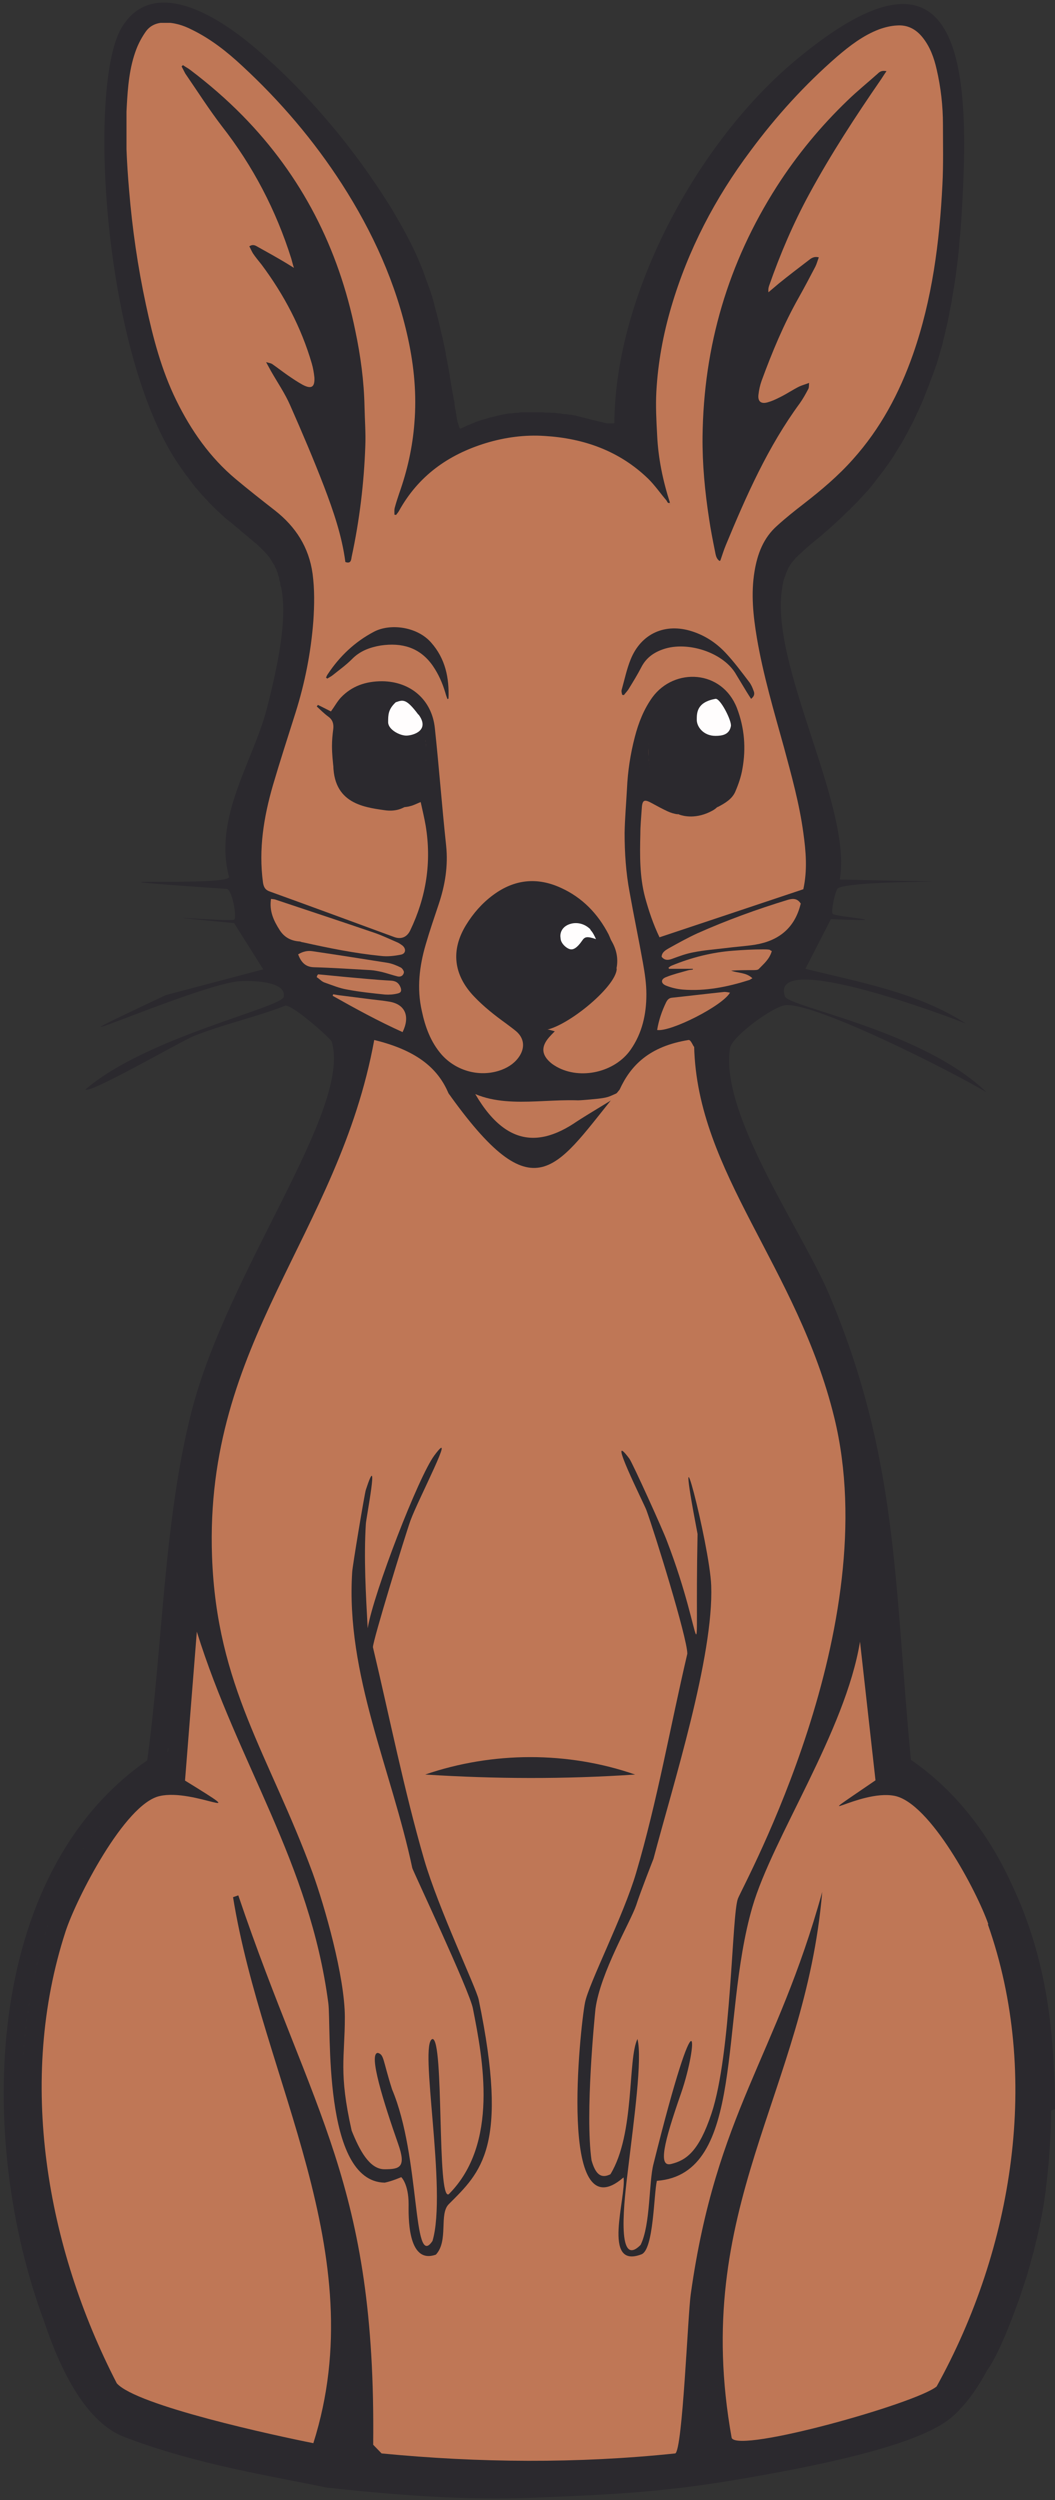 <?xml version="1.0" encoding="UTF-8"?>
<svg xmlns="http://www.w3.org/2000/svg" version="1.1" xmlns:xlink="http://www.w3.org/1999/xlink" viewBox="0 0 402 952">
  <rect x="0" y="0" width="402" height="952" fill="#333333" stroke="none"/>
  <defs>
    <style>
      .cls-1 {
        fill: #2b292e;
      }

      .cls-2 {
        fill: none;
      }

      .cls-3 {
        fill: #bf7756;
      }

      .cls-4 {
        clip-path: url(#clippath);
      }

      .cls-5 {
        fill: #fffdfd;
      }
    </style>
    <clipPath id="clippath">
      <rect class="cls-2" x="48.2" y="8.7" width="311.5" height="400"/>
    </clipPath>
  </defs>
  <!-- Generator: Adobe Illustrator 28.7.1, SVG Export Plug-In . SVG Version: 1.2.0 Build 142)  -->
  <g>
    <g id="Livello_1">
      <g id="Livello_1-2" data-name="Livello_1">
        <g>
          <path class="cls-1" d="M402,803.2h0c0-7.9-.3-16.1-1-24.3-1.5-21.2-6.3-41.7-14.8-59.9-8.7-19.6-21.5-36.8-39.1-48.9-6.4-66.4-4.7-114.7-31.2-177.3-10.1-23.9-41.9-68.8-37.7-93.8.8-4.4,16.8-16.2,21.5-16.3,12.4-.3,62.6,25.1,76.2,33.2-24.4-23.6-75.4-32.4-76.8-36.5-6.3-18.2,63,7.9,69,10.4-18.3-11.9-40.3-15.7-61.2-20.9l9.7-18.9c28.6,1.1,1.5-.9.7-2-.8-1,1.1-9.3,2-9.8,7-3.8,76.7-1.6.7-3.3,4.9-28-27.1-82-21.9-111.3,0-.5.2-1.1.3-1.6v-.2c.1-.6.3-1.2.5-1.7,0-.2.1-.3.2-.5.1-.4.3-.8.4-1.2,0-.2.1-.3.2-.5.2-.5.5-1.1.7-1.6.2-.3.4-.7.6-1h0c.2-.4.5-.7.7-1.1,0,0,.1-.1.2-.2.3-.3.6-.7.9-1,0,0,0-.1.1-.2.3-.4.7-.7,1.1-1.1h0c.4-.4.8-.8,1.3-1.2,0,0,.1-.1.2-.2.4-.4.9-.8,1.3-1.2,0,0,.2-.1.2-.2.5-.4,1-.8,1.5-1.3h0c.6-.5,1.1-.9,1.7-1.4.7-.6,1.5-1.2,2.2-1.8h0c.8-.6,1.5-1.3,2.3-2h0c.4-.3.7-.6,1.1-.9,0,0,.1-.1.2-.2.3-.3.6-.6,1-.9,0,0,.1-.1.2-.2.8-.7,1.6-1.4,2.4-2.2,0,0,.2-.1.2-.2.3-.3.7-.6,1-.9.1,0,.2-.2.3-.3.3-.3.7-.7,1-1,0,0,.1-.1.2-.2.4-.4.8-.8,1.3-1.2h.1c.4-.5.7-.9,1.1-1.2.1-.1.2-.2.3-.3.3-.3.6-.7,1-1,.1-.1.2-.2.3-.3.4-.4.8-.9,1.2-1.3h0c.4-.5.9-.9,1.3-1.4,0-.1.2-.2.3-.3.3-.4.7-.8,1-1.1.1-.1.2-.3.4-.4.3-.4.7-.8,1-1.2,0-.1.2-.2.3-.4.4-.5.9-1.1,1.3-1.6h0c.4-.6.8-1.1,1.2-1.6.1-.2.2-.3.4-.5.3-.4.6-.8,1-1.3.1-.2.2-.3.4-.5.4-.5.7-1,1.1-1.5,0,0,.1-.2.2-.3.4-.6.9-1.2,1.3-1.8,0-.1.2-.3.3-.4.3-.5.7-1,1-1.5.1-.2.3-.4.4-.6.3-.5.6-1,.9-1.5.1-.2.2-.4.3-.5.8-1.3,1.7-2.7,2.5-4.1.1-.2.2-.4.3-.6.3-.5.6-1.1.9-1.6.1-.2.3-.5.4-.7.3-.6.6-1.2.9-1.8,0-.2.2-.3.3-.5.4-.8.8-1.5,1.2-2.3,0-.2.2-.3.2-.5.3-.6.6-1.3.9-1.9.1-.3.2-.5.4-.8.3-.6.5-1.2.8-1.8.1-.2.2-.5.3-.7.4-.8.7-1.6,1.1-2.5h0c.4-1,.7-1.9,1.1-2.8,0-.3.2-.5.3-.8.3-.7.5-1.3.8-2,.1-.3.2-.6.3-.9.3-.7.5-1.4.8-2.1,0-.2.2-.5.3-.7.3-1,.7-1.9,1-2.9,0-.2.1-.3.2-.5.3-.8.5-1.7.8-2.5,0-.3.2-.6.3-1,.2-.7.4-1.5.6-2.2,0-.3.2-.6.3-1,.3-.9.5-1.8.7-2.7,0-.2,0-.3.1-.5.3-1.1.6-2.2.8-3.3,0-.3.1-.6.2-.9.2-.8.4-1.7.6-2.5,0-.4.2-.7.2-1.1.2-.8.4-1.7.5-2.5,0-.3.1-.7.2-1,.2-1.2.5-2.4.7-3.6v-.4c.2-1.1.4-2.2.6-3.3,0-.4.1-.8.2-1.2.1-.9.3-1.8.4-2.7,0-.4.1-.8.2-1.2.1-1,.3-2.1.4-3.1,0-.3,0-.5.1-.8.2-1.3.3-2.6.5-4,0-.3,0-.7.1-1,.1-1,.2-2.1.3-3.1,0-.5,0-.9.1-1.4,0-1,.2-2,.3-3,0-.4,0-.9.1-1.3.1-1.4.2-2.9.3-4.3,3.5-54.6,2.3-115.3-63.2-60.6-37.2,31-68.7,88.9-69,138.1,0,0-.2.1-.3.1h-2.4c-.2,0-.3,0-.5-.1-.1,0-.3,0-.4-.1-.2,0-.3,0-.5-.1-.2,0-.4-.1-.6-.2h-.3c-.4-.1-.8-.2-1.2-.3-.2,0-.5-.1-.7-.2-.2,0-.3,0-.5-.1-.3,0-.6-.2-.9-.2s-.3,0-.4-.1c-.4-.1-.9-.2-1.3-.4h-.2c-.4-.1-.8-.2-1.2-.3-.1,0-.3,0-.4-.1-.4,0-.7-.2-1.1-.3-.1,0-.3,0-.4-.1-.5-.1-1.1-.2-1.6-.4h-.2c-.5-.1-1-.2-1.5-.3h-.5c-.4,0-.9-.2-1.3-.2h-.5c-.6,0-1.2-.2-1.8-.3h-.2c-.6,0-1.1-.1-1.7-.2h-.6c-.5,0-1,0-1.5-.1h-.6c-.7,0-1.3,0-2-.1h-7.3c-.7,0-1.4,0-2.1.2h-.7c-.6,0-1.1.1-1.7.2h-.7c-.8.1-1.6.2-2.3.4h-.1c-.7.1-1.5.3-2.3.5-.2,0-.5.1-.7.2-.6.1-1.2.3-1.8.4-.2,0-.5.1-.7.2-.8.2-1.6.5-2.5.7h0c-.8.3-1.6.5-2.4.8-.2,0-.5.2-.7.3-.6.2-1.2.5-1.9.8-.3.1-.5.2-.8.3-.8.4-1.7.8-2.6,1.2,0,0-.2,0-.3-.2h0l-.2-.2v-.2c0-.1-.1-.2-.2-.4v-.2c0-.2-.2-.4-.2-.6h0c0-.3-.2-.5-.3-.8v-.3c0-.2-.1-.5-.2-.7v-.3c0-.3-.1-.5-.2-.8v-.4c0-.4-.2-.7-.2-1.1h0c0-.6-.2-1-.3-1.5v-.3c0-.4-.2-.8-.2-1.3v-.4c0-.5-.2-.9-.3-1.4v-.2c-.5-2.5-1-5.4-1.5-8.5v-.3c-.1-.7-.3-1.5-.4-2.2,0-.2,0-.4-.1-.6-.1-.7-.3-1.4-.4-2.1,0-.2,0-.4-.1-.7-.2-.8-.3-1.6-.5-2.4v-.4c-.2-1-.4-1.9-.6-2.9h0c-.2-1-.4-1.9-.6-2.8,0-.3-.1-.5-.2-.8-.2-.7-.3-1.4-.5-2.1,0-.3-.2-.6-.2-1-.2-.7-.3-1.4-.5-2,0-.3-.2-.7-.2-1-.2-.7-.4-1.5-.6-2.2,0-.3-.1-.5-.2-.8-.3-1-.5-2-.8-3v-.2c-.3-.9-.5-1.9-.8-2.8,0-.3-.2-.6-.3-.9-.2-.7-.4-1.4-.7-2.1-.1-.4-.2-.7-.4-1.1-.2-.6-.4-1.3-.7-1.9-.1-.4-.3-.7-.4-1.1-.2-.7-.5-1.4-.7-2-.1-.3-.2-.6-.3-.9-.4-1-.8-1.9-1.2-2.9-2-4.9-4.7-10.2-7.9-15.8-.9-1.6-1.9-3.2-2.8-4.8-.5-.8-1-1.6-1.5-2.4-3.1-4.9-6.5-9.9-10.1-14.9-3.7-5-7.5-10-11.6-14.8-6.8-8.1-14-15.7-21.2-22.4-.7-.7-1.5-1.3-2.2-2C87.7,9.2,73.1.6,61.7,1c-6.3.2-11.6,3.2-15.4,9.6-13,21.9-7.1,124.9,22.2,166.9h0c.5.7.9,1.3,1.4,2,.2.2.3.4.5.7.3.4.6.9,1,1.3.2.2.4.5.5.7.3.4.6.8.9,1.2.2.2.3.4.5.7.3.4.7.8,1,1.3,0,.1.2.3.4.4.5.5.9,1.1,1.4,1.6,0,.2.3.3.4.5.3.4.6.7,1,1.1.2.2.4.4.5.6.3.3.6.6.9.9.2.2.4.4.5.6.3.3.6.6.9.9l.5.5c.4.4.9.9,1.3,1.3,0,0,.2.2.3.3.3.3.7.6,1,.9.2.2.4.3.5.5.3.2.5.5.8.7.2.2.4.3.5.5.3.2.5.5.8.7.2.2.3.3.5.4.3.3.6.5.9.7,0,.1.3.2.4.3.4.3.8.7,1.2,1,.2.2.4.4.7.6.2.1.3.3.5.4.5.4,1,.8,1.5,1.3,1,.8,1.9,1.6,2.8,2.3,0,0,.2.1.2.2.4.4.9.7,1.3,1.1h0c.4.3.8.7,1.2,1,0,0,.2.2.3.2.8.7,1.5,1.4,2.2,2.1l.3.3,1,1h0c.3.4.7.7,1,1.1,0,0,0,.2.2.3.3.3.6.7.8,1.1h0c.3.5.6.9.8,1.3,0,0,0,.2.2.3.2.4.5.7.7,1.1,0,0,0,.1,0,.2.2.4.5.9.7,1.3,0,.1,0,.2,0,.3.2.4.4.8.5,1.2,0,0,0,.2,0,.3.2.5.4,1,.5,1.5,0,.1,0,.2,0,.3,0,.4.3.9.4,1.4v.3c0,.6.3,1.1.4,1.7,1.8,9.3.4,23-5.6,46.1-5.2,19.9-20.4,41.3-14.3,63.9-1.3,3.8-74.3-.6-.7,4.5,2.1,1.1,3.7,11.1,2.6,11.7-1.8.9-43-2.8,0,1.3l11.1,17.6-37.1,9.8c-62.1,29.2,9.7-3.2,27.3-5.2,3.7-.4,18.9-.5,17.6,5.9-.9,4.1-52.5,15.4-75.5,35.2.8,2.2,36.4-18.3,41-20.2,11.4-4.6,23.7-7.2,35.2-11.7,3.3.1,17.2,12.6,17.6,13.7,7.7,26.1-39.5,86.7-53.4,140.8-10.7,41.8-11,90-16.9,132.9-62.7,43.5-65,144.7-39.3,213.6,6.7,20.1,16.6,38.8,30.7,44.1,27.6,10.5,55.4,14.7,76.9,19.2,34.6,3.8,58.8,4.8,80.8,3.8,32.7-1.3,50.6-2.4,80.8-7.7,31.3-5.5,65.3-12.9,76.9-23.1,5-4.4,9.4-10.5,13.2-17.6,3.4-4.6,7.5-14.1,11.3-24.6h0c.3-.8.6-1.6.9-2.4,0,0,0-.2.1-.3.3-.8.5-1.6.8-2.4,0,0,0-.3.1-.4.3-.8.5-1.6.8-2.3,0,0,0-.3.1-.4.3-.8.5-1.6.8-2.3,0,0,0-.3.1-.4.3-.8.5-1.6.7-2.3,0,0,0-.2.1-.4.2-.8.5-1.6.7-2.4v-.2c.2-.8.5-1.6.7-2.4h0c.2-.9.5-1.7.7-2.5v-.2c.2-.8.4-1.5.6-2.3v-.3c.2-.7.4-1.4.6-2.1v-.3c.2-.7.4-1.4.5-2v-.3c.2-.7.3-1.3.5-1.9v-.3c.1-.6.3-1.2.4-1.8v-.2c.1-.6.3-1.2.4-1.7v-.2c.1-.6.2-1.1.3-1.6h0c0-.6.2-1.2.3-1.7.3-2,.6-4.1.9-6.1v-.3c.8-6.3,1.4-12.8,1.7-19.4h0v-.2c.2-3.3.3-6.6.3-10v-.3l1.1-.5ZM274.2,399.8h0ZM273.3,395.6l-.4-.4h0c.2.1.3.3.4.4ZM274.2,398.9v.6-.5h0ZM273.5,395.8c0,.1.1.2.2.3,0-.1-.1-.2-.2-.3ZM273.8,396.4c0,.1,0,.3.1.4,0-.1,0-.3-.1-.4ZM274,397.1c0,.2,0,.5.1.7,0-.2,0-.5-.1-.7ZM274.2,398.1v.5-.5ZM115.4,378.9c0,.1.2.3.3.4,0-.1-.2-.2-.3-.4h0ZM115.8,379.5s.2.2.3.3c0,0-.2-.2-.3-.3ZM116.2,379.8s0,0,0,.1h0ZM116.5,380.1h0ZM116.6,380.2h0ZM64.7,657.5v.6-.6ZM64.1,665.3c0,.7,0,1.3-.2,2,0-.7,0-1.3.2-2ZM60.9,676.4c-.2,0-.5.3-.7.4.2,0,.5-.3.7-.4ZM58.7,677.7c-.3.2-.6.3-.9.5.3-.2.6-.3.9-.5ZM56.4,678.9c-.3.2-.6.4-.9.6.3-.2.6-.4.9-.6ZM54.3,680.3c-.3.2-.6.4-.9.6.3-.2.6-.4.9-.6ZM52.2,681.8c-.3.2-.6.4-.8.6.3-.2.6-.4.8-.6ZM50.1,683.3c-.3.2-.5.4-.8.6.3-.2.5-.4.8-.6ZM48,685c-.2.2-.5.4-.7.6.2-.2.5-.4.7-.6ZM45.8,687s-.2.2-.3.3c0,0,.2-.2.3-.3ZM43.6,689c-.2.2-.3.4-.5.5.2-.2.3-.4.5-.5ZM8.1,800.3v4.1-4.1ZM41.8,690.9c-.2.2-.4.5-.6.7.2-.2.4-.5.6-.7ZM40.1,692.8c-.2.3-.5.5-.7.8.2-.3.5-.5.7-.8ZM38.4,694.8c-.2.3-.5.6-.7.8.2-.3.5-.6.7-.8ZM36.7,696.8c-.2.3-.4.6-.7.9.2-.3.4-.6.7-.9ZM35.1,699c-.2.3-.4.6-.6.8.2-.3.4-.6.6-.8ZM33.5,701.2c-.2.3-.4.5-.5.8.2-.3.4-.5.5-.8ZM31.9,703.7c-.1.2-.2.4-.4.5.1-.2.2-.4.4-.5ZM30.1,706.5c-.1.2-.2.4-.3.5.1-.2.2-.4.3-.5ZM28.8,708.8c-.2.3-.3.6-.5.9.2-.3.3-.6.5-.9ZM27.5,711.2c-.2.3-.3.6-.5,1,.2-.3.3-.6.5-1ZM26.2,713.7c-.2.3-.3.7-.5,1,.2-.3.3-.7.5-1ZM25,716.2c-.2.3-.3.7-.5,1,.2-.3.3-.7.5-1ZM23.8,718.7c-.2.3-.3.7-.5,1,.2-.3.3-.7.5-1ZM22.7,721.3c-.1.3-.3.7-.4,1,.1-.3.3-.7.4-1ZM21.5,724.1c-.1.3-.2.5-.3.8.1-.3.2-.5.3-.8ZM20.2,727.6c0,.2-.1.3-.2.5,0-.2.1-.3.2-.5ZM19.2,730.2c-.1.3-.2.7-.3,1,.1-.3.2-.7.3-1ZM18.3,733c-.1.4-.2.7-.4,1.1.1-.4.2-.8.4-1.1ZM17.4,735.7c-.1.4-.2.8-.4,1.2.1-.4.2-.8.4-1.2ZM16.6,738.5c-.1.4-.2.8-.3,1.2.1-.4.2-.8.3-1.2ZM15.8,741.3c-.1.4-.2.8-.3,1.2.1-.4.2-.8.3-1.2ZM15,744.1c-.1.4-.2.8-.3,1.2,0-.4.2-.8.3-1.2ZM14.3,747.1c0,.4-.2.7-.3,1.1,0-.4.2-.7.3-1.1ZM13.5,750.5c0,.3-.1.6-.2.9,0-.3.1-.6.2-.9ZM12.8,753.9c0,.4-.2.8-.2,1.1,0-.4.1-.8.2-1.1ZM12.2,756.7c0,.4-.2.9-.2,1.3,0-.4.2-.9.2-1.3ZM11.7,759.6c0,.5-.2.9-.2,1.4,0-.5.2-.9.2-1.4ZM11.2,762.5c0,.5-.1.9-.2,1.4,0-.5.1-.9.2-1.4ZM10.8,765.4c0,.5-.1.9-.2,1.4,0-.5.1-.9.2-1.4ZM10.3,768.4c0,.5-.1.9-.2,1.4,0-.5.1-.9.2-1.4ZM10,771.3c0,.5-.1.9-.2,1.4,0-.5.1-.9.2-1.4ZM9.6,774.4c0,.5-.1,1-.2,1.4,0-.5.1-1,.2-1.4ZM9.2,778.4c0,.5,0,.9-.1,1.4,0-.5,0-.9.1-1.4ZM8.9,781.3c0,.5,0,1-.1,1.5,0-.5,0-1,.1-1.5ZM8.7,784.2v1.5-1.5ZM8.5,787.1v1.5-1.5ZM8.4,790v1.5-1.5ZM8.3,792.8v1.5-1.5ZM8.2,795.7v1.5-1.5ZM8.1,798.5v1.6-1.6ZM8.9,823.1c0-.5,0-1.1-.1-1.7,0,.6,0,1.1.1,1.7ZM8.7,820.5c0-.5,0-1-.1-1.6,0,.5,0,1,.1,1.6ZM8.5,817.9v-1.5,1.5ZM8.4,815.2v-1.5,1.5ZM8.3,812.5v-1.6,1.6ZM8.2,809.8v-1.6,1.6ZM8.1,807.1v-1.6,1.6Z"/>
          <path class="cls-3" d="M181.1,416.6c14.5,6.1,32.1.2,47.5,3.3-18.1,16.7-33.9,20-47.5-3.3Z"/>
          <g class="cls-4">
            <g>
              <path class="cls-3" d="M153.5,307.4c1-.1,2.1-.2,3-.5,1.2-.3,2.3-.9,3.8-1.5.7,3.2,1.4,6.1,1.9,9,2.3,13.9.2,27.2-5.9,39.9-1.2,2.5-3.4,3.5-6.1,2.5-15.8-5.8-31.5-11.6-47.3-17.3-1.8-.6-2.4-1.6-2.7-3.5-1.7-12.7.3-24.9,3.8-37,2.7-9.2,5.7-18.4,8.6-27.6,3.6-11.4,5.9-23.1,6.8-35,.4-6,.5-12-.3-18-1.4-10-6.4-17.8-14.3-24-5-3.9-10.1-7.9-15-12-9.8-8.2-17-18.5-22.6-29.9-5.7-11.6-8.9-23.9-11.6-36.5-3.1-14.4-5.2-28.9-6.4-43.5-.9-10.6-1.5-21.3-.9-32,.4-7.4,1-14.9,3.7-21.9.9-2.3,2.1-4.5,3.5-6.5,1.6-2.3,4-3.4,6.9-3.5,3.8-.1,7.4,1,10.7,2.7,7.2,3.5,13.4,8.4,19.2,13.8,14.5,13.4,27.3,28.4,38,45,11.7,18.2,20.6,37.7,25.2,58.9,2.3,10.6,3.3,21.3,2.4,32.1-.7,9.2-2.7,18.1-5.8,26.8-.6,1.8-1.2,3.6-1.7,5.5-.2.8-.1,1.7-.1,2.6.2,0,.4,0,.6.1.4-.5.8-1,1.1-1.5,7.4-13.4,18.8-21.5,33.2-25.9,7.3-2.2,14.8-3.2,22.3-2.7,15,.9,28.6,5.7,39.6,16.4,2.5,2.5,4.5,5.4,6.8,8.1.4.5.5,1.4,1.4.9,0,.2,0,.4-.1.6,0,0,.2,0,.1,0v-.5c-2.7-8.4-4.5-17-4.9-25.8-.3-5.5-.6-11.1-.3-16.6.6-11,2.6-21.8,5.7-32.3,6.4-21.7,16.7-41.4,30.2-59.4,9.7-13.1,20.6-25.1,32.9-35.8,4.9-4.2,10-8.1,16-10.4,2.2-.8,4.6-1.4,6.9-1.5,4-.3,7.2,1.4,9.7,4.5,2.9,3.6,4.4,7.8,5.4,12.2,1.6,6.9,2.4,13.9,2.4,21s.2,15.3-.2,22.9c-1.1,22-3.9,43.7-11.2,64.6-5.2,14.8-12.4,28.3-22.9,40-5.6,6.3-12,11.7-18.7,16.9-3.5,2.7-6.9,5.4-10.2,8.4-5.2,4.6-7.5,10.7-8.6,17.4-1.4,8.5-.5,16.9.9,25.3,2.4,14.1,6.5,27.9,10.3,41.6,2.9,10.8,5.9,21.5,7.4,32.6,1,7.1,1.6,14.2,0,21.5-18.2,6.1-36.5,12.2-54.8,18.3-2.4-5-4.1-10.1-5.5-15.2-2.1-7.9-2-16.1-1.8-24.2,0-3,.3-6.1.5-9.1.2-3.9.8-4.3,4.2-2.4,1.8,1,3.7,2,5.6,2.9,1.3.6,2.6,1,4.1,1.2-3.1-3-5.4-6.4-7.7-10-2.3-3.5-3.2-7.3-3.5-11.3-.4-5.2.6-10.2,2.1-15.2,2.5-8.2,14.7-13,23.1-6.6-4.5.5-7.6,2.3-7.7,7.1,0,2.8,1.6,5.3,4.1,6.4,3.1,1.3,5.6.5,9.1-2.9,2.5,6.2.3,21.4-4.6,29.8,3.1-1.6,5.7-3.2,6.9-6,1.2-2.8,2.2-5.7,2.7-8.7,1.4-7.8.8-15.5-2.1-23.1-5.7-14.6-23.8-15.5-32.2-4.1-3.3,4.6-5.3,9.7-6.7,15.1-1.7,6.5-2.7,13.1-3,19.8-.3,5.6-.8,11.2-.9,16.8,0,7.5.5,15.1,1.9,22.5,1.6,9,3.5,18,5.1,27,.7,3.9,1.3,7.9,1.3,11.9,0,7.6-1.6,14.8-6,21.1-6,8.6-19.1,11.6-28.2,6.5-.7-.4-1.5-.9-2.1-1.4-3.7-3.1-3.9-6.2-.8-9.8.6-.7,1.3-1.4,2.2-2.3-1.1-.3-2-.6-2.8-.7-12.5-2.6-21.7-9.5-27.8-20.6-.9-1.5-1.3-3.1-1.2-4.9.4-12.8,9.9-22.3,22.7-22.8,12.5-.5,22,5.2,29.5,14.7.5.7,1,1.4,1.5,2.1,0,0,.2.1.8.6-.9-2.1-1.5-3.8-2.2-5.3-4.1-7.9-10-14-18.1-17.7-9.1-4.2-17.8-3.3-25.9,2.7-4.2,3.1-7.6,7-10.3,11.4-5.9,9.6-4.8,19,3,27.2,3.7,3.9,7.9,7.2,12.2,10.3,1.3,1,2.6,1.9,3.9,3,2.9,2.5,3.4,5.9,1.4,9.2-1.6,2.6-4,4.3-6.8,5.4-8,3.1-17.3.7-23-5.7-4.2-4.8-6.3-10.6-7.6-16.8-1.9-8.5-.9-16.9,1.5-25.1,1.5-5.2,3.3-10.4,5-15.5,2.4-7.2,3.6-14.5,2.8-22.2-1.6-14.9-2.7-29.8-4.3-44.7-1.1-10.8-9.2-17.8-20.1-17.9-6.2,0-11.5,1.8-15.7,6.2-1.4,1.5-2.4,3.4-3.8,5.3-1.6-.8-3.3-1.7-5-2.5,0,.2-.3.4-.4.6,1.4,1.3,2.8,2.7,4.3,3.8,1.7,1.2,2.2,2.7,2,4.7-.3,2.2-.5,4.4-.5,6.5,0,3,.3,6.1.7,9.1.3-2.8.5-5.7.8-8.5.6-4.4,2.1-8.6,4.3-12.4,5-8.9,16.2-10.1,22.4-5-4.2.8-6.9,2.9-7,7.3,0,2.9,1.5,5.1,4.3,6.2,3.7,1.4,6.5,0,9-3.3.3.8.6,1.4.7,1.9,1.4,7.1.8,14.1-2.2,20.7-1.4,3-3.1,5.7-5.9,7.6h.1v-.2h-.2ZM337.8,27.1c-1.5-.3-2.4,0-3.3.9-3.8,3.4-7.9,6.7-11.6,10.3-10.2,9.8-19.2,20.7-26.9,32.7-18.6,29.1-27.9,60.8-28.3,95.3-.1,10.5.9,20.9,2.5,31.3.6,4.1,1.4,8.1,2.2,12.1.3,1.4.4,3,1.8,3.9.2-.1.3-.2.3-.2.7-2,1.3-4,2.1-5.9,7.8-18.8,16-37.4,28.2-54,1.2-1.7,2.2-3.5,3.2-5.4.3-.5.2-1.2.3-2.3-1.6.6-2.7.9-3.8,1.4-2.4,1.2-4.6,2.7-7,3.9s-3.3,1.6-5,2.1c-2.5.7-3.8-.3-3.5-2.9.2-1.8.6-3.6,1.2-5.3,4-10.9,8.4-21.5,14.1-31.6,2.2-3.9,4.3-7.9,6.4-11.9.5-1,.8-2.2,1.3-3.5-1.9-.5-3,.4-4,1.2-3.8,2.9-7.6,5.8-11.3,8.8-1.3,1.1-2.6,2.2-3.9,3.3-.1-1,0-1.8.3-2.6,4.2-12,9.2-23.7,15.3-34.9,8.2-15.1,17.6-29.5,27.4-43.7.6-.9,1.2-1.9,2-3h0ZM131.6,214c2.2.8,2.2-.9,2.4-2,3-13.9,4.7-28,5.2-42.2.2-4.9-.2-9.9-.3-14.9-.2-9.8-1.5-19.4-3.5-28.9-6.4-31.5-20.4-59-43-82-6.2-6.3-12.8-12-19.8-17.3-.9-.7-1.9-1.2-2.9-1.9-.2.2-.3.3-.5.5.5.9.9,1.8,1.4,2.7,4.6,6.7,9,13.6,13.9,20,11.9,15.2,20.7,32.1,26.5,50.5.3,1,.5,2,1,3.5-1.3-.8-2.1-1.3-2.9-1.8-3.5-2.1-7.1-4.1-10.7-6.1-.9-.5-1.9-1.3-3.4-.3.5.9.9,1.9,1.4,2.7,1,1.5,2.2,2.9,3.3,4.3,8.5,11.4,15.1,23.9,19.1,37.6.5,1.7.8,3.5,1,5.3.2,3.7-1.1,4.6-4.5,2.8-2-1.1-3.9-2.4-5.8-3.7-2-1.4-3.8-2.8-5.8-4.2-.5-.3-1.1-.4-2.3-.7.8,1.5,1.3,2.4,1.8,3.3,2.5,4.4,5.4,8.6,7.4,13.2,4.5,10.2,8.9,20.5,12.9,30.9,3.5,9.2,6.8,18.7,8.1,28.7h0ZM286.3,266c1.4-1.1,1.2-2.2.8-3.1-.4-1.1-.9-2.3-1.7-3.3-2.9-3.8-5.7-7.6-9-11.1-3.5-3.7-7.7-6.5-12.7-8.1-10.2-3.3-19.4.8-23.4,10.7-1.5,3.7-2.3,7.6-3.4,11.5-.2.6,0,1.3.2,2,.2,0,.4,0,.6.1.7-.9,1.5-1.7,2-2.6,1.6-2.6,3.2-5.2,4.6-7.9,2-4,5.3-6.1,9.4-7.3,9.3-2.6,22.4,1.9,26.9,10.1,1.3,2.2,2.7,4.4,4,6.6.5.8,1,1.6,1.6,2.5h.1ZM124.3,258c0,.1.3.3.4.4.8-.5,1.6-.9,2.2-1.4,2.5-2,5-3.8,7.2-6,3-3.1,6.8-4.5,10.9-5.2,8.1-1.2,15,.7,19.9,7.7,2.2,3.2,3.7,6.6,4.8,10.3.2.8.5,1.6.8,2.4.3-.1.4-.2.4-.2.3-7.9-1.2-15.2-6.6-21.3-5.4-6.2-15.8-7.4-21.9-4.1-7.2,3.8-13,9.3-17.5,16.1-.3.4-.5.9-.7,1.4h.1ZM227,357.5c-1.2-3.6-4.7-6.1-8-5.8-2,.2-3.7,1.1-4.8,2.7-1.4,2.1-.6,4.9,1.7,6.5,1.9,1.3,3.1.9,4.9-1.6.1-.2.2-.3.3-.5,1.1-1.6,2.5-2.3,4.4-1.6.4.1.9.2,1.4.3h.1Z"/>
              <path class="cls-3" d="M103.4,342.3c.7.1,1.1.1,1.4.2,12.6,4.2,25.3,8.4,37.9,12.7,2.9,1,5.6,2.3,8.4,3.5.8.3,1.5.8,2.2,1.3,1.5,1.2,1.4,3.1-.5,3.5-2.5.5-5.1.8-7.6.5-10.1-1-19.9-3-29.8-5.2-.4,0-.7-.2-1.1-.3-3.3-.2-5.9-1.5-7.7-4.3-2.3-3.6-4.1-7.3-3.3-12.1h0v.2Z"/>
              <path class="cls-3" d="M305.1,344.1c-2.2,9.2-8.3,14.1-17.3,15.6-3.7.6-7.6.8-11.3,1.3-4.1.5-8.2.8-12.2,1.6-2.8.5-5.5,1.5-8.2,2.5-1.6.6-2.9.6-4-.8.1-1.7,1.5-2.5,2.7-3.2,3.6-2,7.2-4,10.9-5.7,11.2-5,22.8-9.2,34.6-12.8,2.1-.6,3.7-.4,4.9,1.6h-.1Z"/>
              <path class="cls-3" d="M264,368.9h-9.1c0-.1-.1-.3-.2-.4.4-.3.7-.6,1.2-.8,7.5-3.1,15.4-5.1,23.5-5.7,3.8-.3,7.6-.5,11.4-.5s2.1.4,3.3.6c-.9,3.2-3.1,4.9-5,6.9-.4.4-1.4.4-2.2.4-2.8,0-5.5,0-8.3.2,2.6,1,5.7.6,8.1,2.9-.6.3-.9.6-1.3.7-8.2,2.6-16.6,4.3-25.3,3.6-2.2-.2-4.3-.7-6.3-1.5s-2.1-2.4-.1-3.2c2.7-1.1,5.6-1.8,8.4-2.6.6-.2,1.3-.2,1.9-.3v-.2h0Z"/>
              <path class="cls-3" d="M278.2,377.9c-2.7,5-22.6,15.1-27.8,14.3.6-3.7,1.8-7.2,3.4-10.5.5-1,1.1-1.7,2.3-1.8,6.6-.7,13.2-1.5,19.9-2.2.6,0,1.3.1,2.2.3h0Z"/>
              <path class="cls-3" d="M113.6,363.4c1.8-1.1,3.6-1.5,5.5-1.2,9.5,1.4,19,2.9,28.5,4.4,1.8.3,3.5,1,5.1,1.8.6.3,1.3,1.4,1.2,1.9-.2,1.1-1.1,1.8-2.4,1.5-2-.5-4-1.2-6-1.7-1.4-.3-2.8-.6-4.2-.7-7.2-.4-14.5-.9-21.7-1.1-3.3-.1-4.9-2-6-4.9h0Z"/>
              <path class="cls-3" d="M127,378.6c1.1.2,2.2.4,3.3.5,3.7.5,7.3.9,11,1.4,2.4.3,4.7.5,7,.9,6.2,1,8,5.7,5.1,11.6-9.1-4.1-17.9-8.9-26.6-13.8,0-.2,0-.4.2-.6Z"/>
              <path class="cls-3" d="M121.2,371c3.5.3,7,.7,10.4,1,5.8.5,11.5,1.1,17.3,1.4,1.9.1,3,.8,3.7,2.5.5,1.3.3,2.1-1.1,2.4-1.6.4-3.2.5-4.8.4-4.8-.5-9.7-1-14.4-1.9-3-.5-5.8-1.7-8.7-2.7-1.1-.4-1.9-1.4-2.9-2,0-.3.2-.7.4-1h.1Z"/>
              <path class="cls-1" d="M162.2,282.2c1.2,8.6-1,28.5-15.7,26.3-8.4-1.2-20.7-2.8-19.4-20,1.6-20.8,12.5-24.7,19.8-24.7s15.3,9.2,15.3,18.4h0Z"/>
              <path class="cls-5" d="M159.5,272.1c4.5,6.1-2.2,8-4.7,8s-6.9-2.3-6.9-5.1,0-4.9,2.9-7.6c2.7-.9,3.9-1.6,8.6,4.7h0Z"/>
              <path class="cls-1" d="M279.6,283.5c-.4,9.6-1.8,21.6-8,25.1-6.3,3.5-11.3,2.1-12.7,1.6-2-.8-3.4-1.6-6.3-6.1-3.9-6.1-5.5-10.6-5.5-17.3s.5-11.4,3.1-15.9c3.2-5.4,9.3-7.3,12-7.3s8,0,12.9,5.5c2.7,4.3,4.1,9.2,4.5,14.3h0Z"/>
              <path class="cls-5" d="M278.5,276.5c-.6,3.2-3.2,3.7-5.9,3.7-4.5,0-7.1-3.4-7.1-6.1s0-6.7,7.1-8c1.8-.4,6.3,8.4,5.9,10.4Z"/>
              <path class="cls-1" d="M235,368.8c0,7-20.4,23.5-28.4,23.5s-27.9-16.5-27.9-23.5c-1.2-11.6,8.1-25.3,24.4-25.3,8.9-2,35.2,8.9,31.8,25.3Z"/>
              <path class="cls-5" d="M224.9,353.9c.3.6.8.6,2.2,3.7-3.5-1.2-4.3-.9-5.3.6-2,2.9-3.3,3.3-4.1,3.3-1.5,0-4.1-2.2-4.1-4.3-.4-2.2.8-4.7,4.1-5.5,2-.5,4.9-.2,7.3,2.2h0Z"/>
            </g>
          </g>
          <path class="cls-3" d="M376.6,732.7c-4.3-12.4-22.2-46.3-35.8-48.9-13.6-2.6-35.8,13.7-7.2-5.9l-5.9-52.8c-5.6,34.2-33.3,74.6-41,101-12.6,43.4-2.5,101.8-36.4,104.3-1.2,5.1-1.2,26.3-5.9,28-15.2,5.8-5.7-21.7-6.8-29.3-25.1,21.8-16.5-57.3-14.7-66.5,1.4-7.3,14.7-33.1,19.5-49.5,8.1-27.4,13-55.7,19.5-83.4,0-6-12.5-46.3-15.6-54.7-.7-2-15.8-32-6.5-19.6,1.1,1.4,12.9,27.4,14.3,31.3,14.9,38.6,10.5,56.7,11.7-2.6-10-52,4.6,4,5.2,19.6,1,27.1-14.6,76-22,104.1,0,0-4.9,12.4-6.6,17.7-2.1,6.2-13.6,25.5-15.5,39.4-.3,3-4,39.9-1.5,57.7,1.5,5.3,3.6,7.1,7.2,5.3,9.4-15.4,6.5-43.8,10.3-51.5,1.9,7.7-1.3,30.4-3.6,49.7-1.3,10.6-4.8,38.4,4.8,28.7,3.8-7.7,3.1-23.9,4.9-30.8,17.4-69.7,17.2-46.2,10.5-26.9-6.7,19.2-8.7,28.1-3.8,26.9,5.8-1.4,10.6-4.8,15.4-19.2,7.7-23.1,7.7-76,10.1-81.9,2.4-6,56.2-103.4,36.7-183.1-14-57.3-52.3-93.1-53.4-141.4v.2c-.3,0-1.2-2.7-2.1-2.6-15,2.4-22.1,9.7-26.3,18.9-23.8,28.8-31.4,48.2-64.2,2.8-.3-.5-.7-.9-1-1.4-3.7-8.7-11-16.1-28.3-20.3-13.6,74.4-64.8,114.8-61.8,196.8,1.8,49.4,21.7,75.3,38.3,120.3,4.6,12.7,12.3,39.6,12.3,55s-2.4,21,2.6,43.2c2.9,7.2,6.7,14.7,12.5,14.7s8.4-.7,5.2-9.7c-5.4-15.4-11.5-34.6-7.7-34.6,2.4.7,1.8,2.6,5.4,13.9,10.9,25.8,7.7,69.2,15.4,57.7,5.7-19.1-5.4-75.5,0-76.9,4.5,0,1.6,61.9,6.2,59.1,19.2-19.2,13-51.5,9.2-70.7-1.2-6.6-23.3-53.4-23.1-53.5-7.9-37.4-25.4-73.8-22.9-112.7.1-2.2,4.7-29.8,5.2-31.3,5.5-16.9,0,11.4,0,13-.8,13.1,0,26.7.7,39.7,2.3-13.6,19.4-57.8,25.4-65.8,9-12.1-6.2,16.8-9.1,24.8-2.1,5.9-14.3,45.6-14.3,48.2,6.4,26.9,11.8,54.2,19.5,80.8,5.5,18.9,19.9,49,20.8,53.4,11.7,56.3.8,65.7-11.4,77.9-3.8,3.8,0,13.9-4.9,19.2-11.1,4-10.4-15.4-10.4-19.2,0-7.7-2.8-10.3-2.8-10.3,0,0-3.4,1.5-6.3,2.1-23.9-.4-20.3-59.4-21.5-68.4-7.1-53.7-34.4-91-50.1-141.4l-4.5,56.7c27.6,17,3.6,2.8-9.7,5.9-13.3,3-31.7,39-35.8,51.5-18.5,56.7-7.3,120.2,19.5,172.1,7.5,8.5,60.3,19.9,74.9,22.8,23-72.6-19.3-138.1-30.6-207.9l2-.7c28.3,83.6,52.5,109.7,51.4,209.2l3.2,3.3c37.1,3.6,74.7,3.9,111.9,0,2.8-1.2,4.8-53,5.9-60.6,9.7-69.2,32.7-90.3,50.1-153.2-6.5,76.8-50.3,120.1-34.5,207.9,2.6,5.9,70.5-13.2,78.1-19.6,29.1-52.5,39.9-118.3,19.5-176h.2ZM162,675.7c25.7-8.8,54.3-8.9,80,0-26.8,1.8-53.2,1.7-80,0Z"/>
          <path class="cls-3" d="M237.3,415.3c6.7-2.7-8,5.7-16.7,11.2-8.6,5.5-12.9-6.5,0-7.5s10-1,16.7-3.7Z"/>
        </g>
      </g>
    </g>
  </g>
</svg>